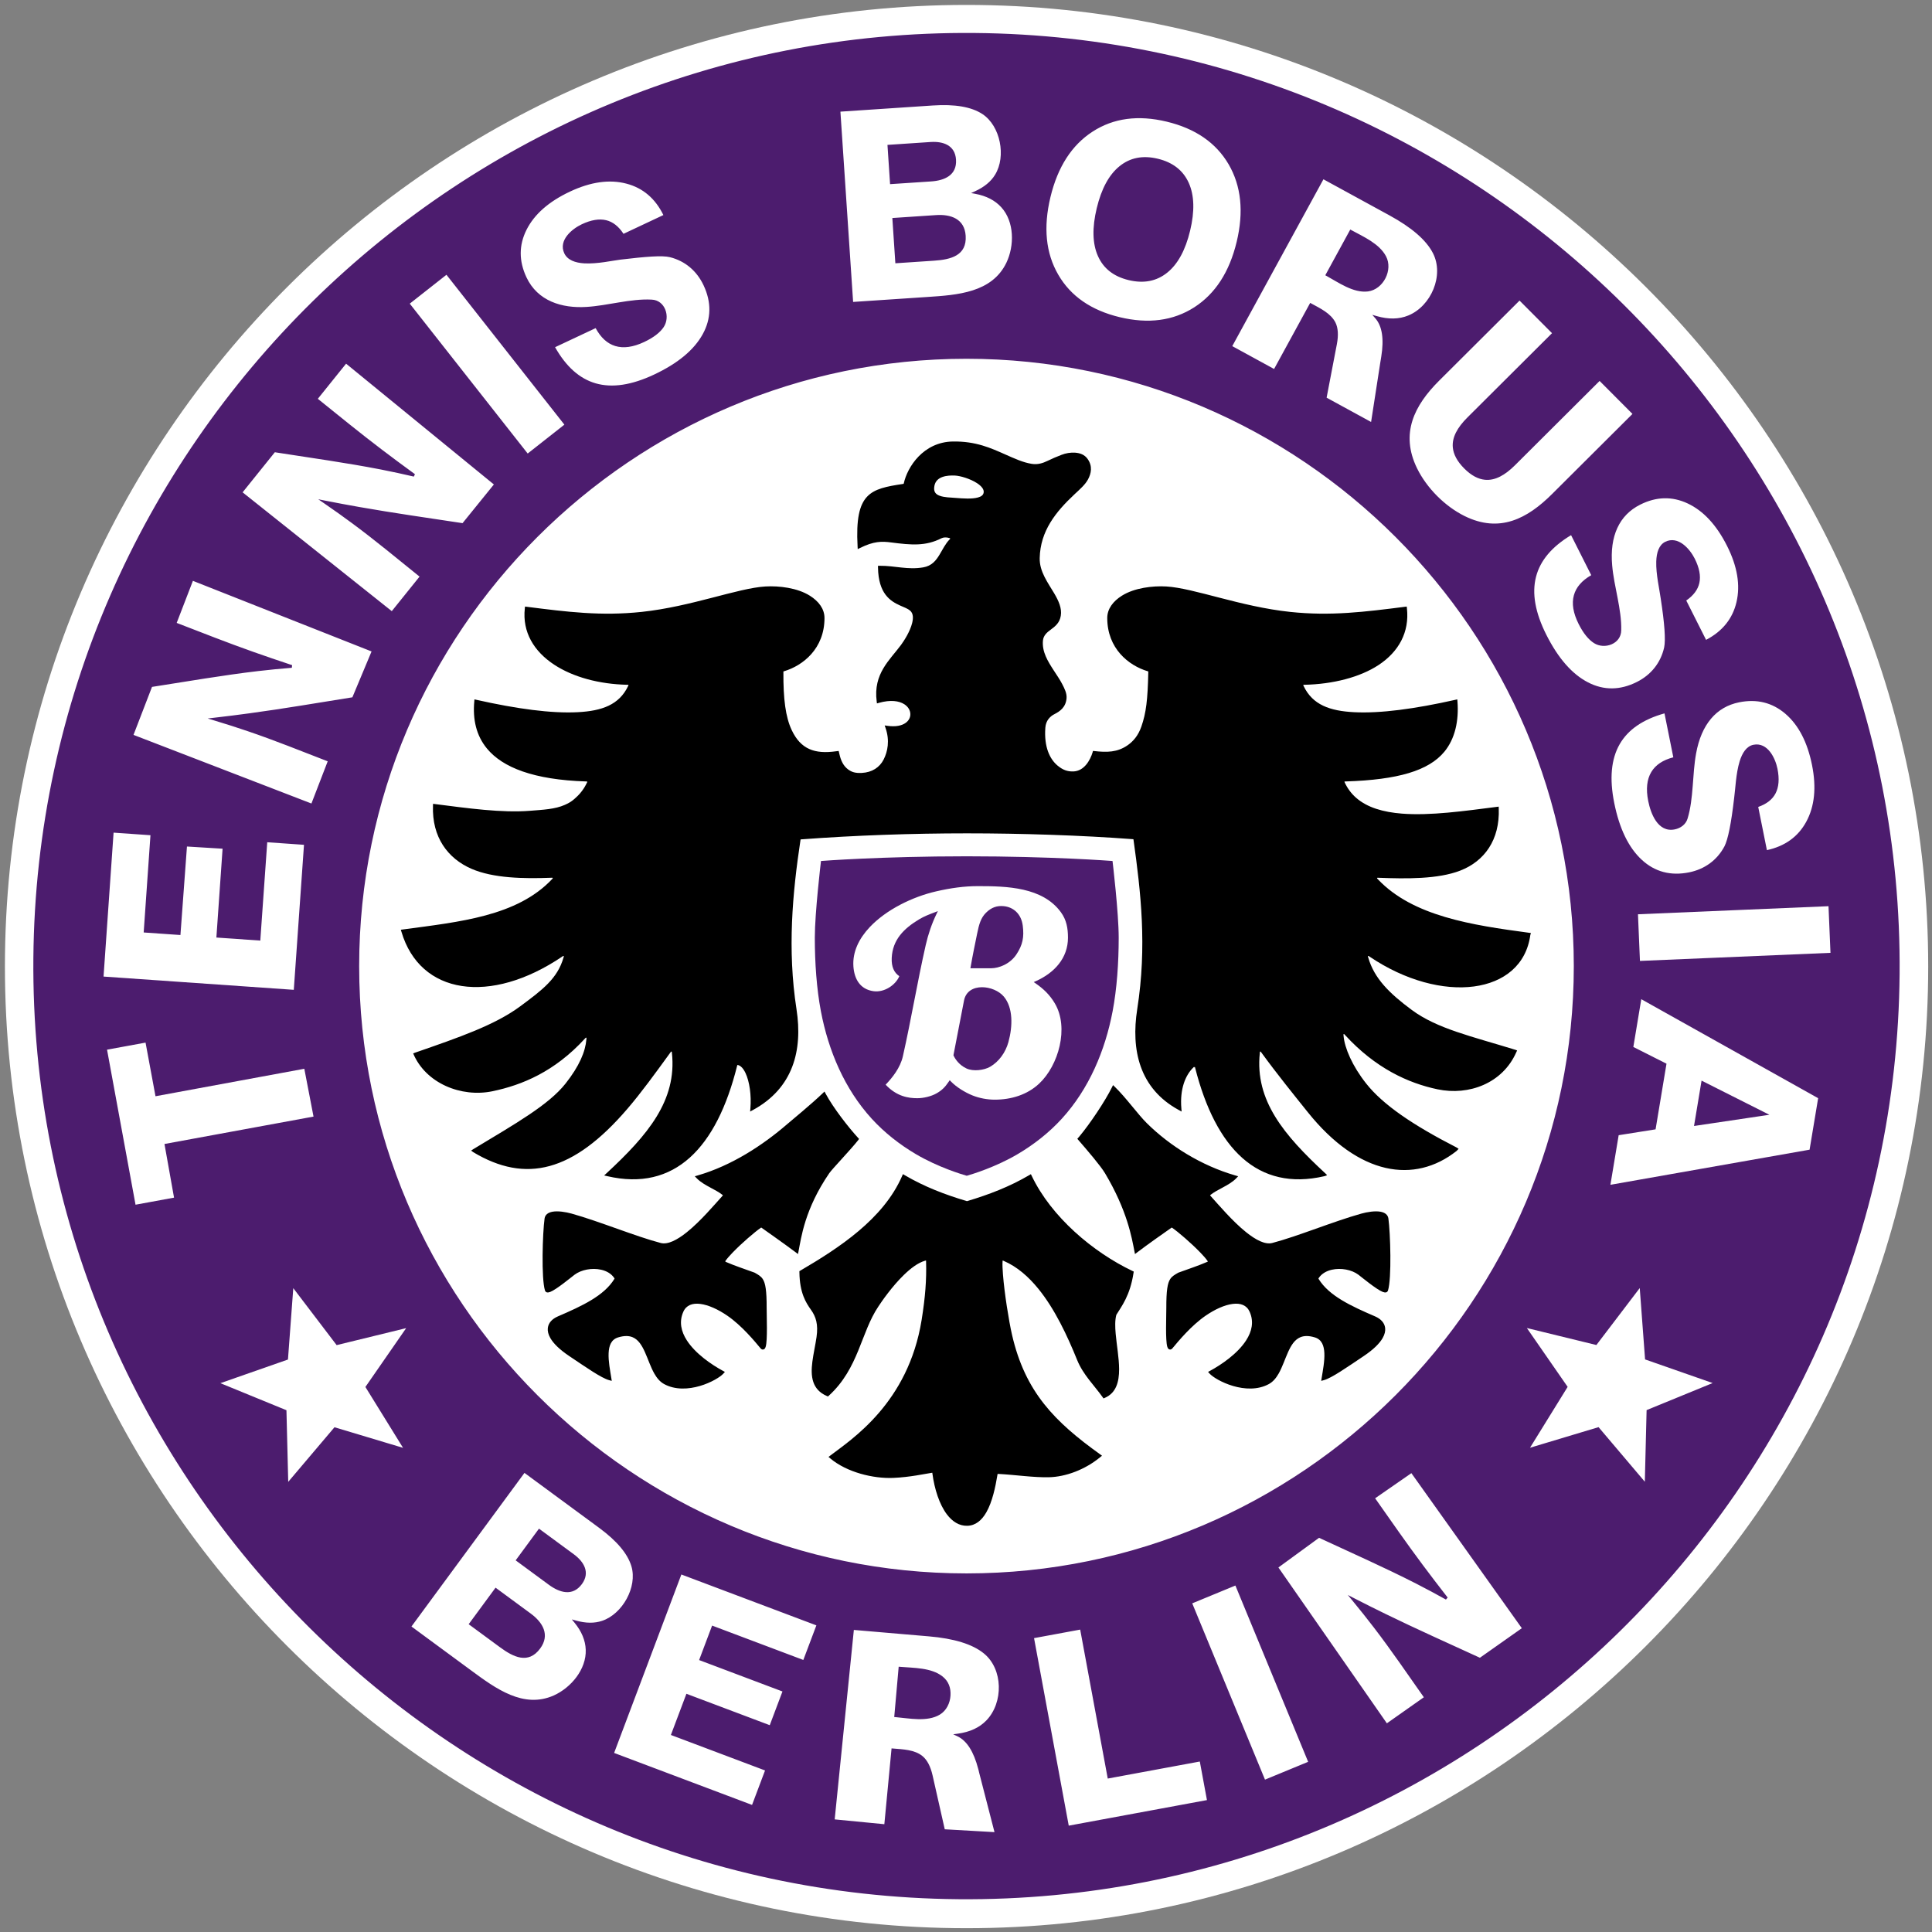 <?xml version="1.0" encoding="UTF-8" standalone="no"?>
<!DOCTYPE svg PUBLIC "-//W3C//DTD SVG 1.1//EN" "http://www.w3.org/Graphics/SVG/1.1/DTD/svg11.dtd">
<svg width="100%" height="100%" viewBox="0 0 1080 1080" version="1.1" xmlns="http://www.w3.org/2000/svg" xmlns:xlink="http://www.w3.org/1999/xlink" xml:space="preserve" xmlns:serif="http://www.serif.com/" style="fill-rule:evenodd;clip-rule:evenodd;stroke-linejoin:round;stroke-miterlimit:2;">
    <rect x="0" y="0" width="1080" height="1080" fill="#808080" stroke="none"/>
    <g id="TeBe-Emblem__offiziell" transform="matrix(0.911,0,0,0.911,-6.374,-6.374)">
        <g transform="matrix(1.844,0,0,1.844,10.016,10.016)">
            <path d="M320.001,0C496.249,0 640,143.75 640,320C640,496.25 496.249,640 320.001,640C143.75,640 0,496.25 0,320C0,143.75 143.75,0 320.001,0Z" style="fill:white;"/>
        </g>
        <g transform="matrix(1.851,0.016,-0.016,1.851,12.85,2.369)">
            <path d="M320.001,10.667C405.187,10.667 482.521,45.406 538.558,101.442C594.595,157.479 629.334,234.813 629.334,320C629.334,405.187 594.594,482.52 538.558,538.556C482.52,594.593 405.187,629.333 320.001,629.333C234.813,629.333 157.48,594.593 101.442,538.556C45.406,482.52 10.666,405.187 10.666,320C10.666,234.813 45.405,157.479 101.442,101.442C157.479,45.406 234.813,10.667 320.001,10.667ZM128.478,203.988L137.587,192.46C130.157,186.583 122.809,180.572 115.139,175.007C112.238,172.886 109.04,170.663 105.576,168.323L103.787,167.115L105.908,167.514C109.994,168.28 113.825,168.963 117.405,169.557C128.793,171.47 140.254,172.978 151.684,174.617L161.96,161.701L112.621,122.084L103.356,133.812C110.451,139.418 117.503,145.086 124.755,150.49C128.15,153.018 131.815,155.707 135.762,158.522L135.405,159.322C131.856,158.523 128.231,157.777 124.493,157.073C112.818,154.905 101.003,153.389 89.258,151.653L78.69,165.031L128.478,203.988ZM103.987,371.757L100.797,355.933L51.547,365.467L48.095,347.717L35.349,350.168L45.238,401.477L57.983,399.024L54.657,381.268L103.987,371.757ZM181.854,116.027C185.546,122.437 190.057,126.397 195.419,127.891C200.909,129.419 207.344,128.377 214.738,124.821C222.588,121.047 227.926,116.54 230.756,111.291C233.553,106.102 233.595,100.691 230.9,95.087C228.635,90.38 224.736,87.067 219.636,85.853C217.129,85.257 211.677,85.731 203.286,86.81C200.742,87.137 195.576,88.362 191.301,88.151C188.285,88.002 185.716,87.118 184.637,84.876C183.6,82.72 184.224,80.662 185.555,78.942C186.825,77.3 188.746,75.974 190.37,75.193C193.467,73.703 196.151,73.254 198.447,73.792C200.642,74.305 202.577,75.786 204.211,78.247L217.376,71.913C214.629,66.44 210.538,63.01 205.064,61.613C199.423,60.174 193.185,61.114 186.347,64.402C179.356,67.765 174.597,72.021 172.049,77.194C169.54,82.311 169.58,87.569 172.169,92.952C175.936,100.783 183.982,103.166 192.141,102.587C199.17,102.109 206.741,99.668 213.685,99.978C218.236,100.079 220.036,105.636 217.794,109.055C216.588,110.891 214.443,112.566 211.356,114.054C207.697,115.811 204.512,116.264 201.788,115.461C199.156,114.682 196.972,112.731 195.244,109.587L181.854,116.027ZM345.63,64.846C343.309,74.879 344.234,83.441 348.435,90.541C352.614,97.627 359.455,102.267 368.93,104.458C378.438,106.66 386.664,105.505 393.606,100.978C400.548,96.426 405.165,89.163 407.483,79.159C409.792,69.171 408.836,60.618 404.6,53.478C400.353,46.36 393.467,41.712 383.961,39.511C374.483,37.318 366.301,38.479 359.432,43.011C352.542,47.544 347.949,54.827 345.63,64.846ZM361.001,68.404C362.497,61.932 364.976,57.276 368.413,54.436C371.9,51.546 376.123,50.673 381.11,51.827C386.125,52.987 389.561,55.649 391.453,59.781C393.318,63.865 393.515,69.14 392.023,75.583C390.522,82.07 388.029,86.723 384.561,89.555C381.047,92.437 376.796,93.304 371.781,92.143C366.794,90.989 363.382,88.348 361.522,84.221C359.682,80.161 359.5,74.89 361.001,68.404ZM102.397,267.983L107.669,253.948C98.802,250.612 89.972,247.123 80.973,244.159C77.565,243.019 73.844,241.876 69.83,240.702L67.757,240.094L69.902,239.829C74.027,239.318 77.885,238.799 81.474,238.276C92.904,236.634 104.28,234.58 115.666,232.663L121.89,217.406L62.468,194.512L57.213,208.502C65.677,211.685 74.12,214.935 82.673,217.878C86.677,219.253 90.987,220.698 95.602,222.179L95.505,223.05C91.882,223.368 88.201,223.759 84.426,224.229C72.646,225.714 60.93,227.866 49.214,229.787L43.219,245.747L102.397,267.983ZM280.517,100.168L305.082,98.314C310.031,97.942 315.406,97.553 320.144,95.982C324.803,94.437 328.843,91.744 331.205,86.751C333.856,81.098 333.776,73.121 329.351,68.349C327.254,66.09 324.375,64.637 320.709,63.985L319.313,63.737L320.598,63.14C323.642,61.726 325.867,59.873 327.224,57.572C329.062,54.517 329.459,50.472 328.654,46.708C327.85,42.949 325.847,39.461 322.844,37.524C319.163,35.15 313.67,34.27 306.356,34.822L275.76,37.129L280.517,100.168ZM293.279,72.237L307.739,71.146C312.656,70.773 317.216,72.298 317.635,77.882C318.14,84.528 312.696,85.853 307.226,86.265L294.409,87.233L293.279,72.237ZM291.453,48.012L305.735,46.933C309.905,46.622 313.86,47.931 314.217,52.688C314.605,57.866 310.477,59.663 306.02,60L292.431,61.021L291.453,48.012ZM550.653,234.228C543.546,236.281 538.62,239.714 535.888,244.565C533.091,249.526 532.562,256.026 534.247,264.055C536.037,272.579 539.134,278.842 543.556,282.844C547.923,286.798 553.17,288.137 559.255,286.857C564.366,285.791 568.493,282.778 570.912,278.131C572.067,275.828 573.093,270.463 573.988,262.046C574.357,259.262 574.491,253.964 575.694,249.93C576.544,247.075 577.954,244.859 580.232,244.381C582.573,243.891 584.422,244.987 585.774,246.691C587.064,248.317 587.892,250.499 588.261,252.261C588.969,255.627 588.763,258.343 587.692,260.443C586.671,262.452 584.768,263.976 581.991,264.974L584.992,279.268C590.959,277.912 595.27,274.76 597.936,269.781C600.682,264.647 601.263,258.366 599.705,250.94C598.11,243.349 595.115,237.708 590.705,233.995C586.336,230.336 581.22,229.118 575.372,230.344C571.567,231.144 568.464,232.99 566.083,235.869C563.682,238.772 562.069,242.635 561.242,247.43C560.025,254.371 560.582,262.305 558.623,268.975C558.08,270.971 556.331,272.25 554.375,272.659C551.569,273.25 549.54,271.923 548.11,269.894C546.747,267.96 545.939,265.38 545.512,263.345C544.681,259.375 545.002,256.172 546.435,253.721C547.818,251.351 550.235,249.694 553.703,248.77L550.653,234.228ZM602.687,361.348L543.777,329.041L541.282,344.894L552.321,350.347L548.89,372.139L536.67,374.187L534.076,390.652L599.996,378.442L602.687,361.348ZM586.572,366.984L561.623,370.918L563.993,355.858L586.572,366.984ZM205.452,581.836L251.323,598.671L255.531,587.208L224.218,575.716L229.246,562.017L256.961,572.188L261.077,560.977L233.36,550.804L237.569,539.337L267.905,550.472L272.129,538.967L227.231,522.49L205.452,581.836ZM356.359,604.635L402.098,595.764L399.623,583.003L369.155,588.913L359.591,539.614L344.321,542.575L356.359,604.635ZM421.278,588.818L435.536,582.791L410.914,524.563L396.658,530.592L421.278,588.818ZM97.084,329.795L100.047,281.695L87.857,280.95L85.839,313.57L71.273,312.682L73.072,283.218L61.257,282.598L59.349,311.954L47.16,311.211L49.127,278.955L36.894,278.209L33.981,325.945L97.084,329.795ZM326.317,586.543L326.193,586.086C324.645,580.356 322.326,576.755 319.175,575.316L317.791,574.684L319.298,574.467C323.311,573.89 326.472,572.407 328.769,569.976C334.377,564.051 334.224,552.905 327.668,547.741C323.86,544.728 317.782,542.929 309.46,542.289L284.566,540.373L278.756,603.228L295.231,604.683L297.404,579.53L297.845,579.565C301.123,579.817 305.049,579.855 307.706,582.022C309.235,583.267 310.382,585.387 311.084,588.379L315.27,606.195L331.766,606.994L326.531,587.41L326.317,586.543ZM299.978,552.469C304.545,552.821 310.346,552.626 314.094,555.538C316.105,557.095 316.918,559.273 316.793,561.823C316.667,564.373 315.481,566.862 313.304,568.199C311.233,569.47 308.67,569.804 306.044,569.763C303.497,569.722 300.89,569.332 298.646,569.159L298.201,569.125L299.532,552.434L299.978,552.469ZM519.176,175.419C512.867,179.281 509.03,183.896 507.682,189.297C506.299,194.824 507.514,201.231 511.266,208.524C515.254,216.27 519.898,221.487 525.221,224.174C530.484,226.83 535.897,226.728 541.426,223.884C546.067,221.494 549.25,217.5 550.351,212.377C550.856,209.848 550.421,204.404 549.052,196.052C548.665,193.272 547.393,188.127 547.486,183.916C547.551,180.938 548.324,178.427 550.389,177.364C552.518,176.27 554.592,176.836 556.347,178.12C558.022,179.345 559.398,181.23 560.224,182.833C561.796,185.889 562.318,188.562 561.84,190.87C561.386,193.078 559.957,195.053 557.543,196.752L564.226,209.74C569.624,206.849 572.946,202.667 574.192,197.16C575.481,191.483 574.375,185.271 570.903,178.524C567.353,171.626 562.971,166.981 557.732,164.574C552.55,162.202 547.294,162.384 541.982,165.118C538.523,166.898 536.021,169.499 534.489,172.907C532.946,176.345 532.412,180.495 532.886,185.34C533.549,192.357 536.194,199.853 536.074,206.803C536.084,211.354 530.597,213.313 527.112,211.158C525.241,210.002 523.509,207.902 521.941,204.854C520.084,201.245 519.547,198.073 520.278,195.331C520.984,192.677 522.875,190.44 525.975,188.628L519.176,175.419ZM542.436,300.897L543.225,316.355L606.36,313.132L605.573,297.674L542.436,300.897ZM501.421,97.809L474.992,124.598C466.852,132.852 462.189,142.192 467.918,153.679C471.196,160.225 477.271,166.224 483.864,169.409C495.474,175.002 504.606,170.107 512.75,161.849L539.178,135.058L528.191,124.219L500.384,152.406C497.098,155.734 493.845,157.593 490.498,157.311C488.257,157.122 485.958,155.978 483.569,153.623C481.17,151.257 479.97,148.968 479.728,146.723C479.367,143.368 481.155,140.076 484.473,136.71L512.281,108.523L501.421,97.809ZM455.571,117.927L455.745,116.775C456.636,110.908 455.963,106.675 453.66,104.09L452.647,102.953L454.115,103.361C458.02,104.452 461.51,104.365 464.594,103.067C472.114,99.905 476.459,89.638 472.545,82.272C470.269,77.981 465.431,73.884 458.074,69.948L436.065,58.168L406.325,113.732L420.251,121.186L432.031,99.175L432.425,99.386C435.331,100.941 438.877,102.555 440.463,105.608C441.349,107.369 441.54,109.76 440.993,112.784L437.745,130.548L452.559,138.475L455.471,118.539L455.571,117.927ZM445.503,74.953C449.54,77.113 454.779,79.33 457.031,83.505C458.247,85.739 458.057,88.495 456.916,90.779C455.773,93.064 453.685,94.865 451.153,95.212C448.745,95.539 446.265,94.813 443.879,93.717C441.564,92.654 439.337,91.248 437.352,90.185L436.958,89.974L445.109,74.741L445.503,74.953ZM318.243,118.685C207.363,119.653 117.718,210.877 118.685,321.757C119.653,432.637 210.877,522.282 321.757,521.315C432.637,520.347 522.282,429.123 521.315,318.243C520.347,207.363 429.123,117.718 318.243,118.685ZM529.887,443.802L506.794,438.373L520.479,457.758L508.179,478.043L530.843,471.017L546.335,488.983L546.718,465.236L568.532,456.075L546.067,448.436L544.094,424.795L529.887,443.802ZM137.909,540.506L157.872,554.933C161.896,557.84 166.256,561.009 170.89,562.865C175.445,564.691 180.269,565.239 185.295,562.948C190.965,560.336 196.053,554.19 195.746,547.688C195.603,544.611 194.34,541.641 191.957,538.78L191.05,537.69L192.419,538.062C195.658,538.945 198.551,538.963 201.074,538.081C204.448,536.931 207.36,534.095 209.173,530.7C210.982,527.31 211.702,523.354 210.657,519.934C209.375,515.746 205.747,511.53 199.8,507.234L174.933,489.265L137.909,540.506ZM165.677,527.391L177.429,535.885C181.426,538.773 183.927,542.876 180.648,547.414C176.748,552.818 171.733,550.324 167.287,547.109L156.869,539.581L165.677,527.391ZM179.903,507.702L191.514,516.091C194.903,518.541 197.076,522.093 194.285,525.959C191.24,530.164 186.926,528.876 183.305,526.257L172.261,518.278L179.903,507.702ZM173.077,151.351L185.16,141.674L145.64,92.332L133.559,102.007L173.077,151.351ZM112.305,447.446L97.769,428.69L96.209,452.362L73.88,460.392L95.851,469.17L96.648,492.907L111.824,474.674L134.608,481.303L121.956,461.235L135.301,441.615L112.305,447.446ZM461.521,569.801L473.699,561.061C468.178,553.363 462.773,545.557 456.938,538.092C454.734,535.253 452.276,532.233 449.59,529.027L448.202,527.371L450.133,528.341C453.848,530.207 457.342,531.919 460.619,533.479C471.037,538.459 481.637,543.072 492.17,547.802L505.984,537.886L468.927,486.807L456.982,495.243C462.253,502.592 467.468,509.984 472.947,517.181C475.511,520.549 478.293,524.145 481.308,527.939L480.744,528.61C477.553,526.862 474.275,525.142 470.879,523.437C460.258,518.129 449.318,513.413 438.508,508.503L425.12,518.452L461.521,569.801Z" style="fill:rgb(76,28,110);"/>
        </g>
        <g transform="matrix(4.576,0,0,4.576,7,27.987)">
            <path d="M107.338,108.069C107.338,108.069 107.336,108.088 107.338,108.07C106.272,115.14 105.564,122.712 106.805,130.737C107.662,136.287 106.341,141.332 100.974,144.256L100.588,144.466L100.624,144.028C100.767,142.29 100.512,140.448 99.962,139.289C99.789,138.927 99.591,138.635 99.363,138.442C99.248,138.345 99.125,138.274 98.995,138.238L98.994,138.238C98.994,138.238 98.956,138.227 98.938,138.223C98.92,138.219 98.897,138.216 98.884,138.224C98.871,138.232 98.865,138.254 98.858,138.27C98.852,138.287 98.844,138.325 98.844,138.325L98.844,138.326C96.102,149.356 90.456,155.218 81.45,153.135L81.014,153.035L81.343,152.731C86.867,147.613 90.774,142.988 90.103,136.625L90.087,136.477C90.084,136.45 90.065,136.428 90.039,136.421C90.014,136.414 89.986,136.424 89.971,136.445L89.883,136.566C87.82,139.407 86.001,141.916 84.137,144.09C76.835,152.61 70.473,154.115 63.464,149.916L63.176,149.7L63.452,149.517C69.161,146.07 73.575,143.572 75.838,140.71C77.693,138.365 78.496,136.42 78.631,134.791L78.645,134.624C78.647,134.596 78.632,134.57 78.607,134.559C78.581,134.549 78.552,134.555 78.533,134.575L78.419,134.699C74.362,139.123 70.01,140.91 66.061,141.738C61.849,142.622 57.077,140.677 55.405,136.671L55.687,136.56C61.611,134.506 66.37,132.863 69.766,130.349C72.793,128.108 74.753,126.613 75.558,123.834L75.602,123.682C75.61,123.655 75.601,123.627 75.578,123.612C75.557,123.595 75.527,123.594 75.504,123.61L75.373,123.699C65.747,130.191 56.321,128.809 53.829,120.352L53.75,120.087L54.024,120.05C61.664,119.023 69.307,118.28 74.009,113.322L74.106,113.219C74.124,113.2 74.129,113.172 74.118,113.148C74.107,113.124 74.083,113.109 74.056,113.11L73.915,113.115C70.186,113.259 66.143,113.177 63.233,111.919C60.041,110.539 57.907,107.669 58.06,103.459L58.07,103.2L58.327,103.233C62.677,103.787 67.262,104.439 71.064,104.136C72.826,103.995 74.419,103.928 75.734,103.344C75.838,103.298 76.235,103.123 76.559,102.906C76.921,102.663 77.207,102.378 77.207,102.378C77.818,101.837 78.322,101.176 78.7,100.375C78.689,100.398 78.701,100.374 78.701,100.374C78.701,100.374 78.729,100.319 78.738,100.296C78.745,100.277 78.752,100.251 78.739,100.23C78.73,100.214 78.701,100.206 78.681,100.204C78.658,100.202 78.595,100.201 78.595,100.201L78.594,100.201C71.544,99.98 67.404,98.325 65.311,95.804C63.861,94.056 63.376,91.889 63.598,89.465L63.622,89.196L63.886,89.255C69.344,90.478 73.95,91.099 77.478,90.914C80.712,90.745 83.026,89.929 84.223,87.414C84.213,87.437 84.224,87.413 84.224,87.413C84.224,87.413 84.249,87.356 84.258,87.328C84.266,87.3 84.277,87.243 84.277,87.243L84.204,87.241L84.116,87.239C80.336,87.158 76.823,86.201 74.295,84.532C71.603,82.756 70.022,80.177 70.375,76.989L70.402,76.75L70.641,76.78C76.021,77.463 80.575,78.046 86.052,77.465C92.689,76.76 98.947,74.269 102.651,74.055C104.451,73.952 106.917,74.234 108.6,75.296C109.77,76.034 110.562,77.046 110.56,78.299C110.552,82.383 107.694,84.658 105.136,85.424L105.135,85.424L105.096,85.435C105.096,85.435 105.051,85.45 105.051,85.451L105.049,85.498L105.049,85.539C105.049,85.539 105.049,85.557 105.049,85.54C105.027,89.155 105.34,91.564 106.161,93.309C107.384,95.903 109.263,96.555 112.122,96.154C112.145,96.152 112.46,96.111 112.46,96.111C112.46,96.111 112.508,96.313 112.509,96.314C112.509,96.314 112.549,96.48 112.563,96.542C112.755,97.405 113.093,98.108 113.698,98.568C114.21,98.957 114.71,99.102 115.567,99.058C116.931,98.989 117.957,98.321 118.497,97.249C119.029,96.192 119.329,94.733 118.755,93.056L118.631,92.691L119.013,92.745C121.232,93.058 122.251,91.987 122.048,90.933C121.969,90.523 121.703,90.132 121.265,89.849C120.554,89.392 119.412,89.224 117.857,89.662L117.594,89.737L117.558,89.464C117.074,85.737 119.332,83.915 120.826,81.888C121.266,81.289 122.036,80.074 122.312,78.965C122.478,78.301 122.479,77.676 122.038,77.292C121.727,77.022 121.243,76.854 120.72,76.62C120.049,76.319 119.319,75.923 118.746,75.16C118.179,74.405 117.762,73.285 117.736,71.523L117.733,71.284L117.97,71.282C120.001,71.262 121.707,71.853 123.8,71.494C124.943,71.298 125.514,70.576 125.989,69.786C126.416,69.078 126.776,68.319 127.327,67.755C127.327,67.755 127.375,67.707 127.39,67.688C127.405,67.67 127.412,67.656 127.408,67.628C127.405,67.605 127.393,67.591 127.366,67.58C127.342,67.57 127.275,67.553 127.275,67.553C126.907,67.441 126.516,67.453 126.235,67.595C124.124,68.665 122.241,68.509 119.491,68.151C118.223,67.985 117.167,67.982 115.338,68.887L115.016,69.047L114.997,68.688C114.796,65.03 115.236,63.106 116.281,62.006C117.29,60.945 118.874,60.635 121.088,60.307C121.088,60.307 121.139,60.301 121.155,60.294C121.167,60.288 121.176,60.276 121.182,60.265C121.189,60.251 121.198,60.212 121.198,60.212C121.669,58.049 123.807,54.674 127.785,54.616C130.87,54.571 132.874,55.499 134.805,56.354C136.056,56.907 137.181,57.43 138.353,57.614C139.163,57.742 139.84,57.521 140.488,57.204C141.182,56.866 141.608,56.698 142.342,56.405C142.898,56.183 143.57,56.07 144.174,56.115C144.823,56.164 145.423,56.371 145.831,56.939C146.54,57.922 146.322,58.905 145.897,59.697C145.517,60.404 144.834,60.994 144.094,61.686C141.572,64.046 139.495,66.611 139.418,70.259C139.379,72.067 140.532,73.568 141.366,74.983C141.967,76.003 142.408,76.983 142.246,77.983C142.093,78.941 141.492,79.408 140.898,79.845C140.406,80.206 139.911,80.613 139.85,81.333C139.724,82.823 140.495,84.064 141.278,85.278C141.691,85.916 142.112,86.523 142.422,87.117C142.757,87.76 143.068,88.388 143.02,89.027C142.926,90.252 142.137,90.797 141.397,91.174C140.797,91.479 140.242,92.046 140.174,92.995C139.984,95.607 140.785,97.212 141.805,98.067C142.494,98.645 143.12,98.885 143.929,98.859C145.363,98.813 146.184,97.392 146.524,96.257C146.524,96.257 146.524,96.251 146.525,96.25L146.559,96.108L146.711,96.123C148.43,96.319 149.818,96.306 151.187,95.361C151.961,94.827 152.626,94.058 153.052,92.838C153.688,91.01 153.901,89.253 153.979,85.54L153.98,85.498L153.981,85.446L153.933,85.434L153.892,85.421C151.337,84.654 148.484,82.378 148.476,78.299C148.473,77.046 149.265,76.034 150.436,75.296C152.119,74.234 154.585,73.952 156.385,74.055C160.089,74.269 166.347,76.76 172.985,77.465C178.46,78.046 183.014,77.463 188.396,76.78L188.634,76.75L188.661,76.989C189.015,80.177 187.563,82.805 184.87,84.581C182.343,86.249 178.699,87.158 174.921,87.239L174.92,87.239L174.757,87.248C174.757,87.248 174.769,87.304 174.779,87.332C174.789,87.359 174.812,87.413 174.812,87.413L174.813,87.414C176.011,89.929 178.324,90.745 181.557,90.914C185.086,91.099 189.691,90.478 195.151,89.255L195.413,89.196L195.438,89.465C195.637,92.052 195.119,94.48 193.67,96.228C191.577,98.748 187.492,99.98 180.442,100.201L180.356,100.204L180.284,100.209C180.284,100.209 180.283,100.242 180.301,100.289C180.314,100.325 180.334,100.374 180.334,100.374L180.335,100.375C180.714,101.176 181.218,101.837 181.829,102.378L181.85,102.394C183.356,103.715 185.496,104.315 187.973,104.514C191.774,104.817 196.359,104.166 200.709,103.611L200.966,103.578L200.975,103.837C201.13,108.047 199.046,110.905 195.803,112.159C192.821,113.312 188.593,113.261 184.864,113.118L184.723,113.112C184.696,113.111 184.672,113.126 184.661,113.151C184.65,113.174 184.655,113.203 184.674,113.222L184.77,113.324C189.471,118.282 197.372,119.462 205.011,120.49L205.286,120.526L205.208,120.791C204.12,128.833 193.289,130.191 183.663,123.699L183.532,123.61C183.509,123.594 183.48,123.594 183.457,123.611C183.436,123.627 183.426,123.655 183.433,123.682L183.478,123.833C184.283,126.613 186.291,128.605 189.317,130.846C192.713,133.361 197.322,134.372 203.205,136.187L203.437,136.274L203.312,136.544C201.475,140.673 196.98,142.367 192.767,141.484C188.818,140.656 184.434,138.643 180.376,134.219L180.262,134.095C180.244,134.074 180.215,134.068 180.189,134.079C180.164,134.09 180.148,134.116 180.151,134.144L180.164,134.311C180.299,135.94 181.342,138.365 183.197,140.71C185.46,143.572 189.503,146.304 195.324,149.287L195.592,149.468L195.311,149.758C189.683,154.186 182.22,153.099 175.368,144.553C173.577,142.319 171.217,139.407 169.153,136.566L169.065,136.445C169.049,136.424 169.022,136.414 168.996,136.421C168.97,136.428 168.951,136.45 168.949,136.477L168.933,136.625C168.262,142.988 172.169,147.613 177.693,152.731L177.95,152.976C177.911,153.029 177.792,153.082 177.586,153.135C168.651,155.202 163.024,149.446 160.257,138.584L160.233,138.49L160.182,138.554L160.17,138.506L160.152,138.523L160.126,138.458L160.055,138.525C158.939,139.574 158.201,141.479 158.412,144.028L158.448,144.466L158.063,144.256C152.772,141.375 151.642,136.183 152.497,130.728C153.82,122.291 152.975,115.033 152,108.045C152.003,108.063 152,108.044 152,108.044L151.994,108.001L151.983,107.953L151.934,107.944L151.89,107.94L151.889,107.94C145.086,107.426 136.981,107.16 129.663,107.16C122.339,107.16 114.632,107.427 107.45,107.966L107.406,107.969L107.358,107.976C107.351,107.991 107.345,108.026 107.345,108.026L107.338,108.069ZM146.524,96.253L146.524,96.257C146.516,96.275 146.515,96.28 146.524,96.257C146.515,96.283 146.524,96.253 146.524,96.253ZM128.037,59.182L128.033,59.182C127.572,59.162 126.931,59.172 126.369,59.375C125.866,59.557 125.425,59.899 125.299,60.562C125.226,60.946 125.259,61.232 125.389,61.444C125.521,61.66 125.742,61.794 126.001,61.89C126.626,62.123 127.461,62.127 128.12,62.179C129.161,62.262 130.329,62.347 131.128,62.125C131.547,62.011 131.861,61.824 131.907,61.432C131.932,61.219 131.853,61.02 131.719,60.833C131.552,60.602 131.303,60.392 131.013,60.202C130.085,59.597 128.741,59.211 128.037,59.182ZM149.69,171.744C149.503,172.451 149.521,173.334 149.608,174.29C149.745,175.81 150.059,177.508 150.066,178.997C150.074,180.749 149.651,182.213 148.151,182.858L147.974,182.934L147.864,182.777C146.735,181.184 145.237,179.755 144.444,177.795C143.109,174.496 141.444,170.957 139.255,168.255C137.917,166.603 136.383,165.265 134.605,164.499L134.531,164.467L134.491,164.456L134.448,164.445L134.44,164.521L134.435,164.603C134.409,165.008 134.436,165.611 134.492,166.325C134.683,168.793 135.277,172.538 135.71,174.42C137.472,182.073 141.41,186.047 147.522,190.434L147.771,190.614L147.535,190.809C145.512,192.481 142.905,193.458 140.641,193.503C138.519,193.546 136.274,193.188 133.88,193.058C133.915,193.06 133.773,193.056 133.773,193.056L133.754,193.159L133.754,193.16C133.486,194.798 133.066,196.808 132.261,198.209C131.653,199.269 130.827,199.985 129.713,200.013C128.63,200.042 127.707,199.455 126.969,198.477C125.972,197.157 125.312,195.113 125.032,193.023L125.032,193.021L125.016,192.9L124.895,192.918L124.894,192.918C124.014,193.047 122.047,193.495 119.783,193.592C117.112,193.706 113.561,192.854 111.324,190.969L111.098,190.778L111.333,190.599C114.167,188.436 121.795,183.559 123.587,172.397C124.08,169.326 124.253,166.986 124.181,164.59L124.181,164.589L124.178,164.516L124.171,164.44L124.097,164.456L124.025,164.476C123.095,164.743 122.115,165.491 121.208,166.371C119.613,167.918 118.252,169.892 117.785,170.605L117.785,170.606C116.599,172.371 115.947,174.432 115.095,176.501C114.225,178.614 113.152,180.735 111.137,182.571L111.024,182.675L110.884,182.614C108.873,181.751 108.679,179.966 108.933,178.013C109.077,176.908 109.343,175.748 109.493,174.701C109.739,172.99 109.406,171.978 108.756,171.061C108.071,170.096 107.233,168.812 107.196,166.007L107.194,165.869L107.313,165.8C112.471,162.777 118.458,158.888 120.971,153.103L121.078,152.858L121.308,152.994C123.959,154.551 126.697,155.598 129.628,156.471L129.629,156.471C129.632,156.472 129.639,156.473 129.639,156.474L129.663,156.478L129.687,156.474L129.679,156.474L129.698,156.471C132.624,155.6 135.368,154.545 138.015,152.994L138.237,152.863L138.349,153.096C140.966,158.583 146.559,163.324 151.869,165.848L152.028,165.924L152.001,166.098C151.534,169.151 150.408,170.559 149.704,171.711L149.699,171.719L149.692,171.736L149.69,171.744ZM129.639,156.474L129.647,156.474L129.639,156.474ZM101.2,166.075L101.218,166.084C101.684,166.356 102.028,166.542 102.279,166.924C102.639,167.469 102.81,168.446 102.804,170.813C102.802,171.905 102.94,175.145 102.673,176.005C102.639,176.12 102.593,176.203 102.547,176.257L102.497,176.305L102.436,176.345L102.324,176.378L102.23,176.374L102.15,176.348L102.072,176.301L101.979,176.209C101.209,175.282 99.464,173.163 97.517,171.831C96.287,170.988 94.99,170.395 93.891,170.26C92.875,170.134 92.034,170.41 91.633,171.307C91.025,172.666 91.347,173.974 92.094,175.138C93.259,176.952 95.444,178.425 96.941,179.236L97.206,179.379L97.005,179.602C96.599,180.055 95.361,180.824 93.849,181.266C92.334,181.709 90.547,181.824 89.051,181.007C88.496,180.704 88.078,180.199 87.733,179.589C87.246,178.73 86.903,177.661 86.476,176.716C86.078,175.838 85.615,175.065 84.845,174.735C84.34,174.518 83.707,174.5 82.882,174.753C81.949,175.039 81.657,175.873 81.612,176.855C81.562,177.932 81.812,179.187 81.976,180.219L82.034,180.58L81.681,180.486C80.638,180.207 78.557,178.744 76.329,177.252C75.012,176.369 74.213,175.559 73.805,174.855C73.51,174.346 73.412,173.884 73.461,173.48C73.544,172.8 74.041,172.265 74.808,171.935C78.087,170.525 81,169.159 82.373,166.926L82.373,166.925L82.391,166.895C82.391,166.895 82.407,166.863 82.408,166.857L82.39,166.824L82.37,166.794C81.977,166.201 81.333,165.842 80.612,165.678C79.391,165.399 77.945,165.669 77.042,166.349C76.574,166.702 74.636,168.318 73.784,168.651C73.604,168.722 73.455,168.738 73.353,168.717L73.265,168.686L73.185,168.632L73.122,168.556L73.08,168.467C72.569,166.869 72.757,160.736 73.023,158.814C73.096,158.294 73.505,158.002 74.094,157.897C74.835,157.766 75.876,157.935 76.657,158.153C80.386,159.194 85.247,161.217 88.599,162.091C89.083,162.217 89.626,162.11 90.201,161.86C90.815,161.592 91.46,161.161 92.105,160.643C93.938,159.171 95.765,157.005 96.86,155.794C96.848,155.808 96.941,155.699 96.941,155.699L96.893,155.655L96.846,155.617C96.426,155.283 95.89,155.002 95.352,154.713C94.647,154.334 93.939,153.942 93.442,153.429L93.167,153.145L93.546,153.036C98.097,151.722 102.256,149.002 105.542,146.169C106.101,145.687 108.834,143.445 110.335,141.999L110.559,141.783L110.707,142.057C111.754,143.999 113.751,146.558 115.068,147.997L115.189,148.129L115.099,148.276C114.048,149.61 111.591,152.162 111.199,152.734C107.899,157.558 107.432,161.405 107.079,163.202L107.006,163.575L106.703,163.345C105.418,162.369 102.123,160.051 102.123,160.051L102.076,160.018L102.005,160.064L102.005,160.065C101.242,160.585 99.448,162.123 98.236,163.381C97.845,163.788 97.513,164.161 97.306,164.457C97.306,164.457 97.274,164.496 97.267,164.513C97.261,164.528 97.258,164.552 97.263,164.568C97.267,164.584 97.277,164.6 97.293,164.61C97.31,164.621 97.356,164.638 97.356,164.638L97.383,164.644L97.357,164.639C98.555,165.164 99.942,165.607 101.181,166.066L101.2,166.075ZM157.195,160.065C157.219,160.081 157.195,160.064 157.195,160.064L157.164,160.043L157.127,160.026L157.088,160.043L157.058,160.065C157.058,160.065 157.034,160.081 157.057,160.065C155.938,160.841 153.783,162.369 152.497,163.345L152.195,163.575L152.121,163.202C151.769,161.407 151.167,157.752 148.174,152.734C147.581,151.739 145.835,149.704 144.594,148.271L144.463,148.12L144.75,147.79C146.177,146.078 148.18,143.087 149.109,141.211L149.252,140.921L149.486,141.146C150.983,142.589 152.566,144.824 153.796,146.038C156.883,149.09 161.101,151.721 165.654,153.036L166.033,153.145L165.759,153.429C165.262,153.942 164.553,154.334 163.849,154.713C163.311,155.002 162.774,155.283 162.354,155.617L162.308,155.655L162.269,155.695L162.3,155.749L162.339,155.794L162.34,155.794C163.435,157.005 165.262,159.171 167.095,160.643C167.74,161.161 168.385,161.592 168.998,161.86C169.574,162.11 170.118,162.217 170.601,162.091C173.953,161.217 178.815,159.194 182.543,158.153C183.324,157.935 184.366,157.766 185.107,157.897C185.696,158.002 186.105,158.294 186.177,158.814C186.444,160.736 186.631,166.868 186.121,168.466L186.078,168.556L186.015,168.632L185.936,168.686L185.848,168.717C185.747,168.738 185.598,168.722 185.416,168.651C184.564,168.318 182.626,166.702 182.157,166.349C181.256,165.669 179.81,165.399 178.588,165.678C177.868,165.842 177.223,166.201 176.83,166.794L176.83,166.795L176.794,166.855L176.8,166.872L176.828,166.925C176.828,166.925 176.839,166.944 176.828,166.926C178.201,169.159 181.113,170.525 184.392,171.935C185.159,172.265 185.657,172.8 185.739,173.48C185.789,173.884 185.691,174.346 185.396,174.855C184.988,175.559 184.188,176.369 182.871,177.252C180.643,178.744 178.563,180.207 177.519,180.486L177.166,180.58L177.223,180.219C177.388,179.187 177.638,177.932 177.589,176.856C177.544,175.873 177.251,175.039 176.317,174.753C175.494,174.5 174.86,174.518 174.355,174.735C173.586,175.065 173.122,175.838 172.725,176.716C172.298,177.661 171.955,178.73 171.468,179.589C171.122,180.199 170.704,180.704 170.149,181.007C168.654,181.824 166.867,181.709 165.351,181.266C163.839,180.824 162.602,180.055 162.196,179.602L161.995,179.379L162.258,179.236C163.756,178.425 165.942,176.952 167.106,175.138C167.854,173.974 168.175,172.666 167.568,171.307C167.166,170.41 166.326,170.134 165.309,170.26C164.209,170.395 162.913,170.988 161.682,171.831C159.738,173.162 157.993,175.281 157.221,176.208L157.128,176.301L157.051,176.348L156.97,176.374L156.876,176.378L156.765,176.344L156.704,176.305L156.653,176.257C156.608,176.203 156.563,176.12 156.527,176.005C156.26,175.145 156.399,171.905 156.396,170.813C156.391,168.446 156.561,167.469 156.921,166.924C157.173,166.542 157.516,166.356 157.983,166.084C157.98,166.085 157.984,166.083 157.984,166.083L158.002,166.074C158.002,166.074 158.019,166.067 158.02,166.066C159.259,165.607 160.645,165.164 161.844,164.639C161.835,164.642 161.845,164.638 161.845,164.638L161.908,164.61L161.953,164.588L161.965,164.565L161.934,164.513L161.895,164.457C161.688,164.161 161.356,163.788 160.965,163.381C159.753,162.123 157.959,160.585 157.195,160.065Z"/>
        </g>
        <g transform="matrix(1.825,0,0,1.825,15.927,15.784)">
            <path d="M320.06,390.482C318.673,390.088 310.555,387.686 302.969,383.193C297.561,379.99 292.495,376.026 288.225,371.354C279.06,361.326 273.637,348.451 271.117,335.209C269.68,327.663 269.07,318.875 269.07,310.47C269.07,302.074 271.113,284.969 271.113,284.969L271.148,284.676L271.442,284.653C271.442,284.653 291.404,283.106 320.158,283.099C348.913,283.106 368.874,284.653 368.874,284.653L369.169,284.676L369.204,284.969C369.204,284.969 371.246,302.074 371.246,310.47C371.246,318.875 370.636,327.663 369.2,335.209C366.679,348.451 361.257,361.326 352.091,371.354C347.822,376.026 342.755,379.99 337.347,383.193C329.761,387.686 321.644,390.088 320.256,390.482L320.158,390.51L320.06,390.482ZM354.19,310.459C354.19,307.281 353.699,304.478 351.798,301.884C348.694,297.646 344.15,295.468 339.198,294.34C334.176,293.195 328.734,293.129 323.902,293.129C319.299,293.129 314.802,293.761 309.958,294.867C301.896,296.709 293.116,301.021 287.577,306.875C283.937,310.722 281.699,315.237 282.049,320.156C282.343,324.279 284.234,327.81 288.8,328.452C292.418,328.96 296.233,326.396 297.484,323.406C295.744,322.249 294.787,320.26 294.93,317.256C295.223,311.17 298.951,307.425 304.116,304.308C305.867,303.253 307.634,302.597 309.431,301.916L310.445,301.533L309.972,302.508C308.385,305.786 307.175,309.371 306.368,312.921C303.535,325.398 301.494,337.877 298.677,350.355C297.798,354.247 295.114,357.553 292.883,359.89C296.634,363.88 300.584,364.435 303.531,364.435C305.638,364.435 308.225,363.819 310.028,362.787C311.776,361.786 312.848,360.747 314.132,358.827L314.431,358.382L314.802,358.768C316.728,360.771 319.67,362.524 322.044,363.484C324.415,364.443 327.127,364.925 329.552,364.925C335.078,364.925 340.466,363.306 344.487,359.54C347.762,356.477 350.288,351.774 351.396,346.815C352.5,341.876 352.2,336.676 349.793,332.584C348.075,329.664 345.949,327.648 343.312,325.827L342.682,325.391L343.382,325.078C349.619,322.292 354.19,317.334 354.19,310.459ZM332.64,330.287C335.769,334.04 335.628,340.259 334.16,345.586C333.22,349.001 331.01,352.143 327.991,353.878C326.004,355.02 322.36,355.512 320.055,354.432C317.683,353.321 316.329,351.404 315.74,350.121L315.682,349.995L319.235,331.606C319.841,328.469 322.395,327.136 325.235,327.115C327.994,327.094 331.01,328.334 332.64,330.287ZM338.991,306.444C339.471,310.268 338.988,312.852 336.854,316.086C334.726,319.306 330.982,320.744 328.336,320.744L321.389,320.744L321.476,320.24C322.148,316.316 322.917,312.704 323.653,309.066C324.29,305.921 324.913,303.769 326.636,302.068C328.461,300.264 330.341,299.637 332.612,299.863C335.739,300.171 338.479,302.349 338.991,306.444Z" style="fill:rgb(76,28,110);"/>
        </g>
    </g>
</svg>
